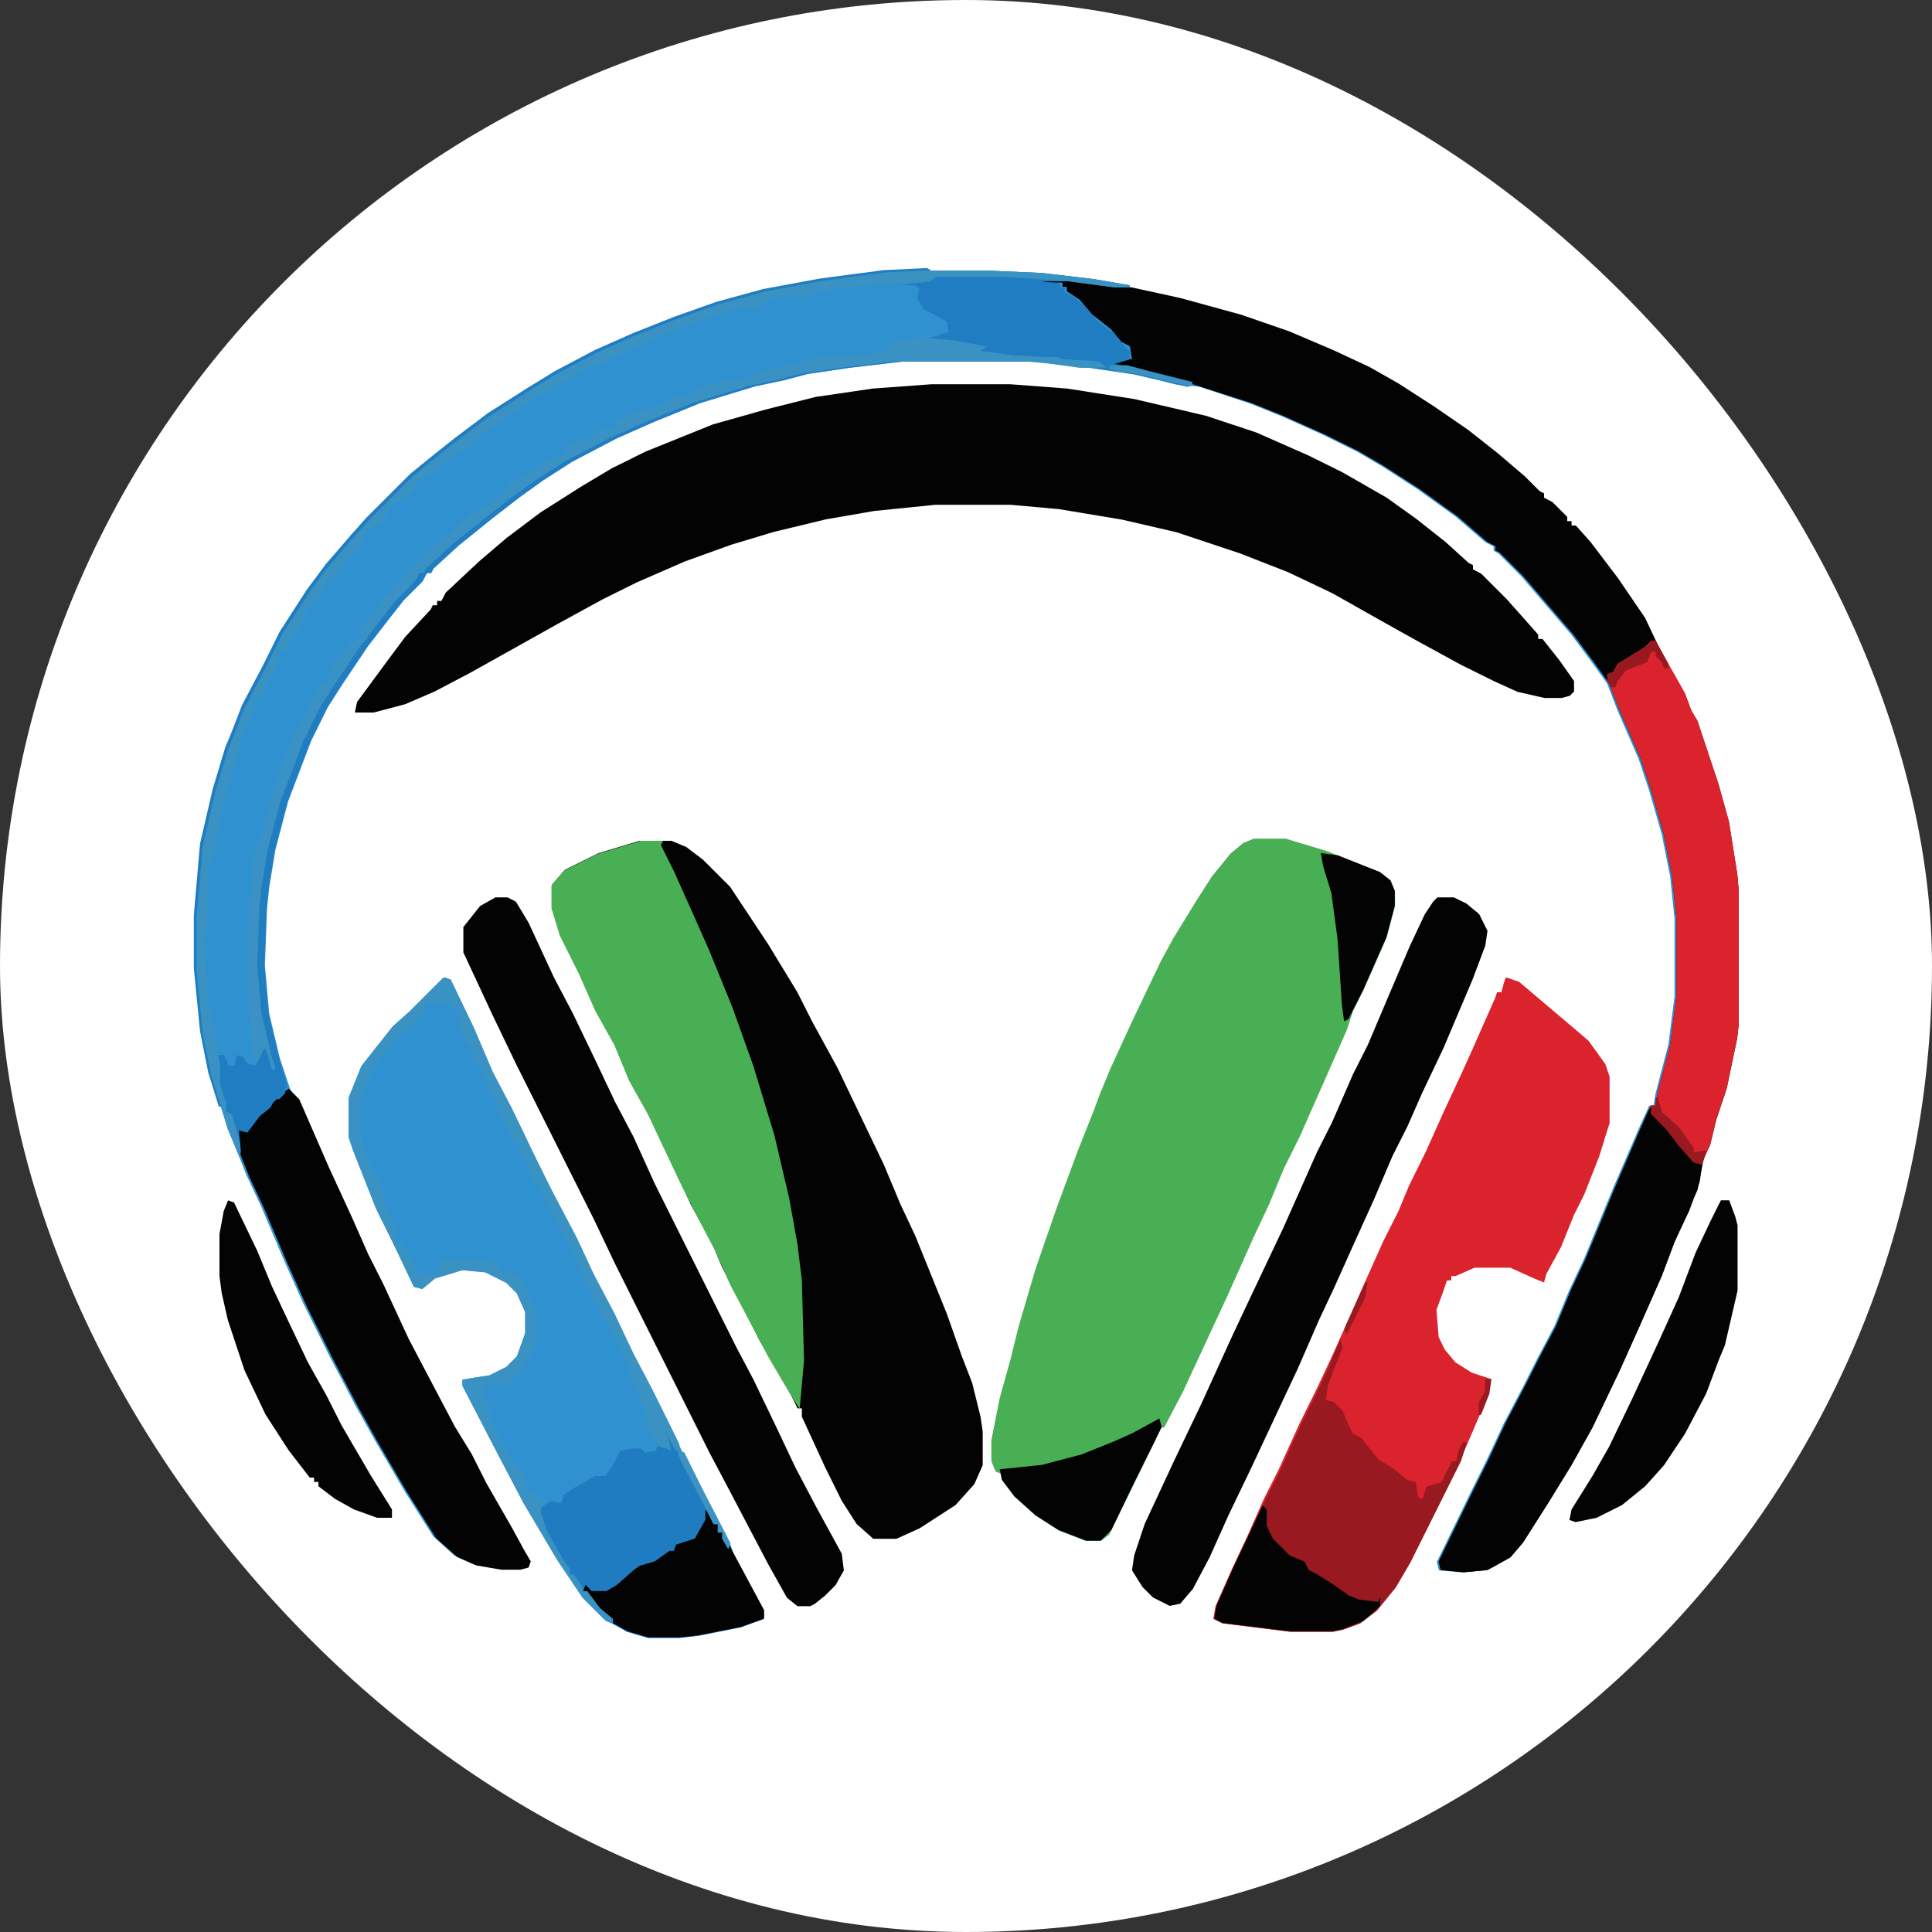 <svg xmlns="http://www.w3.org/2000/svg" version="1.1" xmlns:xlink="http://www.w3.org/1999/xlink" width="1000" height="1000"><rect width="100%" height="100%" fill="#333333" stroke="none"/><g clip-path="url(#SvgjsClipPath1142)"><rect width="1000" height="1000" fill="#ffffff"></rect><g transform="matrix(1.6,0,0,1.6,100,100)"><svg xmlns="http://www.w3.org/2000/svg" version="1.1" xmlns:xlink="http://www.w3.org/1999/xlink" width="500" height="500"><svg id="Laag_1" xmlns="http://www.w3.org/2000/svg" version="1.1" viewBox="0 0 500 500">
  <!-- Generator: Adobe Illustrator 29.6.1, SVG Export Plug-In . SVG Version: 2.1.1 Build 9)  -->
  <defs>
    <style>
      .st0 {
        fill: #da232d;
      }

      .st1 {
        fill: #3c92c3;
      }

      .st2 {
        fill: #3a91c3;
      }

      .st3 {
        fill: #030304;
      }

      .st4 {
        fill: #98191f;
      }

      .st5 {
        fill: #3992c2;
      }

      .st6 {
        fill: #49af54;
      }

      .st7 {
        fill: #97191f;
      }

      .st8 {
        fill: #2f91d0;
      }

      .st9 {
        fill: #207dc1;
      }

      .st10 {
        fill: #207cc0;
      }

      .st11 {
        fill: #3494bb;
      }

      .st12 {
        fill: #991920;
      }
    </style>
  <clipPath id="SvgjsClipPath1142"><rect width="1000" height="1000" x="0" y="0" rx="500" ry="500"></rect></clipPath></defs>
  <path class="st8" d="M238.4,25.1h19.7l16.3.7,17,2,11.6,2v1.4l6.8.7,11.6,2.7,17,4.8,15.6,5.4,14.3,6.1,11.6,5.4,9.5,5.4,11.6,7.5,10.9,7.5,9.5,7.5,8.8,7.5,4.8,4.8,1.4.7v1.4l2.7,1.4,4.8,4.8v1.4h1.4v1.4h1.4l4.8,5.4,8.8,11.6,8.8,12.9,6.1,12.9,4.1,6.8,2.7,4.8,2,5.4,2,3.4,6.8,20.4,3.4,12.2,2.7,17,1.4,15.6v24.5l-1.4,12.9-3.4,16.3-3.4,10.2-2,8.2-2,4.1-2,10.2-7.5,17-4.1,10.9-7.5,17-6.1,13.6-8.8,18.4-6.8,12.2-7.5,12.2-8.2,12.9-4.1,4.8-6.1,3.4-1.4.7-7.5.7-7.5-.7-.7-2.7,10.9-22.4,5.4-10.9,5.4-11.6,6.1-11.6,4.8-9.5,5.4-10.2,4.8-11.6,4.8-10.2,9.5-23.1,8.2-19,3.4-7.5h1.4l.7-4.1,4.1-15.6,2-15.6v-25.2l-1.4-13.6-2.7-13.6-4.1-14.3-3.4-10.2-6.8-15.6-3.4-8.8-5.4-7.5-6.1-8.2-16.3-19-7.5-7.5-1.4-.7v-1.4l-2.7-1.4-9.5-8.2-12.2-8.8-11.6-7.5-8.2-4.8-10.9-5.4-13.6-6.1-10.2-4.1-16.3-5.4-7.5-.7-7.5-2-6.1-1.4-18.4-2.7-14.3-1.4h-42.2l-17,2-13.6,2-7.5,2-9.5,2-17.7,5.4-15,6.1-12.2,5.4-14.3,7.5-9.5,6.1-7.5,5.4-8.8,6.8-10.9,8.8-8.2,7.5-.7,1.4h-1.4l-1.4,2.7-6.1,6.1-4.8,6.1-6.8,8.8-8.2,12.2-4.8,7.5-5.4,10.9-7.5,19.7-4.1,15.6-2,12.2-.7,6.8-.7,18.4,1.4,15.6,3.4,14.3,3.4,10.2,2.7,4.1,8.8,20.4,7.5,16.3,5.4,12.2,4.8,9.5,8.2,17.7,8.2,15.6,6.8,12.9,5.4,8.8,4.8,9.5,8.2,14.3,4.1,7.5,2,3.4-.7,2-2.7.7h-6.1l-8.2-1.4-6.1-2.7-6.8-6.1-9.5-15-9.5-16.3-6.1-10.9-8.2-15.6-8.8-17.7-6.1-13.6-7.5-17.7-4.8-10.2-2.7-6.8-3.4-8.2-5.4-17.7-2.7-13.6-2-20.4v-17l2-23.1,4.1-17.7,4.1-13.6,2-4.8,3.4-8.8,6.8-12.9,5.4-10.9,8.8-13.6,6.1-8.2,8.2-9.5,4.8-5.4,14.3-14.3,7.5-6.1,6.8-5.4,10.9-8.2,12.9-8.2,8.8-5.4,12.9-6.8,12.2-5.4,13.6-5.4,13.6-4.8,15-4.1,18.4-3.4,20.4-2.7,14.3-.7Z"></path>
  <path class="st3" d="M238.4,61.8h25.9l18.4,1.4,21.8,3.4,23.1,5.4,16.3,5.4,17,7.5,10.9,5.4,14.3,8.2,9.5,6.8,9.5,7.5,7.5,6.8,1.4.7v1.4l2.7,1.4,8.2,8.2,4.8,5.4,5.4,6.1v1.4h1.4l5.4,6.8,4.8,6.8v3.4l-1.4,1.4-2.7.7h-5.4l-8.8-2-7.5-3.4-10.9-5.4-15-8.2-10.9-6.1-15.6-8.8-14.3-6.8-15.6-6.1-20.4-6.8-17.7-4.1-20.4-3.4-15.6-1.4h-24.5l-19.7,2-15.6,2.7-17,4.1-13.6,4.1-15,5.4-15.6,6.8-10.9,5.4-15,8.2-10.9,6.1-17,9.5-11.6,6.1-9.5,4.1-10.2,2.7h-6.1l.7-3.4,9.5-12.9,6.1-8.2,8.2-8.8.7-1.4h1.4v-1.4h1.4l1.4-2.7,10.9-10.2,8.8-7.5,10.9-8.2,12.9-8.2,10.2-6.1,10.9-5.4,21.8-8.8,17-4.8,16.3-4.1,18.4-2.7,19-1.4Z"></path>
  <path class="st6" d="M343.2,208.8h10.2l13.6,4.1,8.2,3.4,8.8,3.4,3.4,2.7,1.4,3.4v4.8l-2.7,10.2-7.5,17-3.4,6.8-2,6.1-7.5,17-2.7,6.1-4.8,10.9-5.4,10.9-4.8,11.6-4.8,10.2-8.8,19.7-5.4,11.6-8.8,19-6.1,11.6h-1.4l-1.4,4.1-15,30.6-2.7,2h-4.8l-8.8-3.4-7.5-4.8-6.8-6.1-4.1-5.4v-2l-2-.7-1.4-3.4v-6.8l2.7-13.6,3.4-12.2,2.7-10.9,5.4-18.4,6.8-19.7,6.8-18.4,5.4-13.6,2-5.4,3.4-8.2,7.5-16.3,8.8-18.4,4.1-7.5,7.5-12.2,4.8-7.5,6.1-7.5,4.1-3.4,3.4-1.4Z"></path>
  <path class="st3" d="M144.5,209.5h10.2l4.8,2,5.4,4.1,8.8,8.8,12.2,18.4,9.5,15.6,4.8,9.5,8.2,15,15,31.3,5.4,12.9,4.8,10.2,10.2,25.2,4.8,13.6,3.4,8.8,2.7,10.9.7,4.8v10.9l-2.7,6.1-6.1,6.8-11.6,7.5-7.5,3.4h-7.5l-5.4-4.8-4.8-7.5-5.4-10.9-7.5-16.3v-2.7h-1.4l-2-4.1-6.1-10.9-4.1-6.8-5.4-10.9-6.8-12.9-3.4-8.2-6.8-12.2-4.8-10.9-5.4-10.9-5.4-11.6-4.1-6.8-4.8-11.6-6.1-10.9-5.4-12.2-6.1-12.2-2.7-8.8v-7.5l4.1-4.8,10.9-5.4,13.6-4.1Z"></path>
  <path class="st3" d="M274.5,27.8h9.5l19.7,2.7,15.6,3.4,19.7,5.4,15.6,5.4,14.3,6.1,11.6,5.4,9.5,5.4,11.6,7.5,10.9,7.5,9.5,7.5,8.8,7.5,4.8,4.8,1.4.7v1.4l2.7,1.4,4.8,4.8v1.4h1.4v1.4h1.4l4.8,5.4,8.8,11.6,8.8,12.9,6.1,12.9,4.1,6.8,2.7,4.8,2,5.4,2,3.4,6.8,20.4,3.4,12.2,2.7,17,1.4,15.6v24.5l-1.4,12.9-3.4,16.3-3.4,10.2-2,8.2-2,4.1-2,10.2-7.5,17-4.1,10.9-7.5,17-6.1,13.6-8.8,18.4-6.8,12.2-7.5,12.2-8.2,12.9-4.1,4.8-6.1,3.4-1.4.7-7.5.7-7.5-.7-.7-2.7,10.9-22.4,5.4-10.9,5.4-11.6,6.1-11.6,4.8-9.5,5.4-10.2,4.8-11.6,4.8-10.2,9.5-23.1,8.2-19,3.4-7.5h1.4l.7-4.1,4.1-15.6,2-15.6v-25.2l-1.4-13.6-2.7-13.6-4.1-14.3-3.4-10.2-6.8-15.6-3.4-8.8-5.4-7.5-6.1-8.2-16.3-19-7.5-7.5-1.4-.7v-1.4l-2.7-1.4-9.5-8.2-12.2-8.8-11.6-7.5-8.2-4.8-10.9-5.4-13.6-6.1-10.2-4.1-19-6.1-9.5-2.7-10.2-2-1.4-.7-6.1-.7,2.7-1.4,4.8-.7-.7-4.1-2.7-1.4-3.4-4.1-6.1-4.8-4.1-4.8-4.1-2.7v-1.4h-1.4v-1.4h-6.1l-.7-1.4Z"></path>
  <path class="st8" d="M81.3,253.7l2,.7,7.5,15.6,6.1,14.3,6.1,11.6,7.5,15.6,5.4,10.9,8.2,15.6,5.4,11.6,6.8,12.9,6.1,12.9,6.1,11.6,5.4,10.9,5.4,11.6,6.8,12.9,7.5,14.3,1.4,4.1,9.5,17.7v2.7l-7.5,2.7-13.6,2.7-6.1.7h-10.2l-6.8-2-3.4-2-3.4-1.4-7.5-7.5-8.2-12.2-10.9-18.4-8.2-15.6-11.6-22.4v-2l8.8-1.4,5.4-2.7,3.4-3.4,2.7-7.5v-6.8l-2.7-6.1-3.4-3.4-6.8-3.4-7.5-.7-8.8,2.7-4.1,3.4-2.7-.7-6.8-14.3-5.4-10.9-7.5-19-1.4-4.1v-12.9l4.1-10.2,4.8-6.1,5.4-6.8,5.4-4.8,10.9-10.9Z"></path>
  <path class="st0" d="M424.8,253.7l4.1,1.4,17.7,15,4.8,4.1,5.4,7.5,1.4,4.1v15l-3.4,10.9-4.8,12.2-3.4,6.8-4.1,10.2-4.8,8.8-.7,2.7-3.4-1.4-7.5-3.4h-11.6l-6.1,2.7h-1.4v1.4h-1.4l-1.4,4.1-2,5.4.7,8.8,2,4.1,3.4,4.1,5.4,3.4,6.1,2-.7,4.8-6.1,14.3-4.8,10.9-6.1,11.6-6.8,14.3-5.4,9.5-6.8,8.8-4.8,4.1-6.8,2.7-3.4.7h-13.6l-21.8-2.7-2.7-1.4.7-4.1,5.4-12.2,4.8-10.2,5.4-12.2,4.8-9.5,6.8-15,5.4-10.9,4.8-10.2,6.1-13.6,4.8-10.9,6.1-13.6,4.8-9.5,3.4-8.2,5.4-10.9,6.1-13.6,5.4-11.6,3.4-7.5,7.5-17,.7-2h1.4l.7-2.7.7-2Z"></path>
  <path class="st6" d="M144.5,209.5h7.5l-.7,1.4,4.1,8.2,6.1,13.6,5.4,12.2,7.5,18.4,6.8,19,6.8,22.4,4.8,20.4,2.7,15,1.4,11.6.7,25.9-1.4,15.6-1.4-2-4.1-6.8-4.8-8.2-6.8-12.9-5.4-10.2-4.8-10.9-6.8-12.9-4.1-8.2-6.1-12.9-4.8-10.2-6.1-10.9-4.8-11.6-6.1-10.9-5.4-12.2-6.1-12.2-2.7-8.8v-7.5l4.1-4.8,10.9-5.4,13.6-4.1Z"></path>
  <path class="st3" d="M97.6,227.8h4.1l2.7,1.4,4.1,6.8,8.2,17.7,6.1,11.6,7.5,15.6,6.1,12.9,6.1,11.6,6.8,15,26.5,53.1,5.4,10.2,7.5,15.6,6.1,12.9,6.8,12.9,8.2,15,.7,5.4-2.7,4.8-3.4,3.4-3.4,2.7-1.4.7h-4.1l-3.4-2.7-6.1-10.9-13.6-25.9-5.4-10.2-30.6-61.2-6.8-14.3-25.2-50.3-7.5-15.6-9.5-20.4v-8.2l5.4-6.8,4.8-2.7Z"></path>
  <path class="st3" d="M402.4,227.8h5.4l4.1,2,4.1,3.4,2.7,5.4-.7,4.8-4.1,10.9-9.5,22.4-6.8,14.3-4.8,10.9-4.8,9.5-6.1,14.3-6.8,15-6.1,13.6-4.8,10.2-6.8,15.6-4.8,10.2-10.2,21.8-7.5,15.6-6.1,13.6-5.4,10.2-4.1,4.8-3.4.7-5.4-2.7-3.4-3.4-3.4-5.4.7-4.8,3.4-10.2,9.5-20.4,8.8-18.4,10.2-22.4,4.8-10.2,11.6-24.5,10.9-24.5,4.8-9.5,6.8-15.6,4.8-9.5,7.5-17.7,6.1-14.3,4.8-10.2,2.7-4.1,1.4-1.4Z"></path>
  <path class="st3" d="M30.9,289.7l3.4,3.4,9.5,21.8,7.5,16.3,5.4,12.2,4.8,9.5,8.2,17.7,8.2,15.6,6.8,12.9,5.4,8.8,4.8,9.5,8.2,14.3,4.1,7.5,2,3.4-.7,2-2.7.7h-6.1l-8.2-1.4-6.1-2.7-6.8-6.1-9.5-15-9.5-16.3-6.1-10.9-8.2-15.6-8.8-17.7-6.1-13.6-7.5-17.7-4.8-10.2-2.7-6.8-1.4-5.4v-4.1l1.4,1.4,2.7-.7,4.1-5.4,3.4-2.7,3.4-3.4,2-1.4Z"></path>
  <path class="st3" d="M471.1,296.5l8.2,8.2,5.4,7.5,3.4,2-.7,5.4-3.4,9.5-4.8,10.2-4.1,10.9-7.5,17-6.1,13.6-8.8,18.4-6.8,12.2-7.5,12.2-8.2,12.9-4.1,4.8-6.1,3.4-1.4.7-7.5.7-7.5-.7-.7-2.7,10.9-22.4,5.4-10.9,5.4-11.6,6.1-11.6,4.8-9.5,5.4-10.2,4.8-11.6,4.8-10.2,9.5-23.1,8.2-19,2.7-6.1Z"></path>
  <path class="st9" d="M238.4,25.1h19.7l16.3.7,17,2,11.6,2v.7h-4.8l-15-2h-8.8l6.1.7v1.4h1.4v1.4l2.7,1.4,4.1,3.4,3.4,4.1,6.1,4.8,2.7,3.4,2,2v2.7l-4.8,1.4,15,3.4,9.5,2.7-.7,1.4-11.6-2.7-6.1-1.4-18.4-2.7-14.3-1.4h-42.2l-17,2-13.6,2-7.5,2-9.5,2-17.7,5.4-15,6.1-12.2,5.4-14.3,7.5-9.5,6.1-7.5,5.4-8.8,6.8-10.9,8.8-8.2,7.5-.7,1.4h-1.4l-1.4,2.7-6.1,6.1-4.8,6.1-6.8,8.8-8.2,12.2-4.8,7.5-5.4,10.9-7.5,19.7-4.1,15.6-2,12.2-.7,6.8-.7,18.4,1.4,15.6,3.4,14.3,2.7,9.5-2.7.7-1.4-7.5-.7-2.7v3.4h-1.4l-2-3.4-1.4-6.8-.7-14.3-.7-10.2,2-29.9.7-4.8,2-5.4,4.1-14.3,1.4-5.4,3.4-8.8,1.4-4.8,2.7-4.1,2.7-3.4,1.4-4.8,2.7-4.1h1.4l1.4-4.1,1.4-2.7,2-2,3.4-4.8,2.7-.7.7-4.8,5.4-5.4,2.7-4.8h1.4l1.4-2.7,3.4-4.1,2.7-1.4,1.4-3.4h2v-2l2.7-.7v-1.4l5.4-3.4,6.8-6.8,5.4-2.7,4.1-2.7,2.7-4.1,6.8-3.4,5.4-4.1,6.1-2v-2l3.4-2,4.8-1.4,2-2,5.4-1.4,1.4-2.7,14.3-4.8,2-1.4,5.4-1.4,6.8-3.4,12.2-2,4.1-1.4,5.4-2,8.8-1.4,2.7-1.4,10.9-1.4h9.5l.7-1.4h4.8l-.7-2,13.6-2.7,4.1-1.4-.7-3.4-7.5-4.1-2-3.4.7-3.4-1.4-.7-7.5-.7h-10.9l-15,2-1.4,1.4-12.9.7-4.8,3.4h-6.8l-6.1,2-9.5,3.4-8.8,3.4-6.8,3.4-8.2,3.4-3.4,2-6.8,2-2,2-7.5,4.1-1.4,1.4-4.1,1.4-3.4,2.7-3.4,2-7.5,5.4-3.4,2-2.7,3.4-6.8,4.1-4.8,4.1-5.4,3.4-2,3.4-3.4,2.7-3.4,1.4-2.7,5.4-5.4,3.4-3.4,6.8-4.1,3.4-3.4,5.4-1.4-.7-2,5.4-2,2.7h-1.4v1.4h-1.4l-1.4,4.1-3.4,6.1-2.7,4.1h-1.4l-1.4,4.8-5.4,10.9h-1.4l-.7,4.1-2.7,5.4-2.7,9.5-3.4,10.9-2.7,12.9-.7,6.1-2,4.8v13.6l-1.4,10.2.7,12.9.7,9.5,2.7,12.2.7,6.1.7,2.7h-.7l.7,4.8,1.4,6.8h-1.4l-3.4-10.9-2.7-13.6-2-20.4v-17l2-23.1,4.1-17.7,4.1-13.6,2-4.8,3.4-8.8,6.8-12.9,5.4-10.9,8.8-13.6,6.1-8.2,8.2-9.5,4.8-5.4,14.3-14.3,7.5-6.1,6.8-5.4,10.9-8.2,12.9-8.2,8.8-5.4,12.9-6.8,12.2-5.4,13.6-5.4,13.6-4.8,15-4.1,18.4-3.4,20.4-2.7,14.3-.7Z"></path>
  <path class="st0" d="M471.7,144.8h1.4l6.8,12.2,2.7,4.8,2,5.4,2,3.4,6.8,20.4,3.4,12.2,2.7,17,1.4,15.6v24.5l-1.4,12.9-3.4,16.3-3.4,10.2-2,8.2-2.7,6.1-2.7-.7-4.8-5.4-4.1-5.4-4.8-4.8v-2.7h1.4l.7-4.1,4.1-15.6,2-15.6v-25.2l-1.4-13.6-2.7-13.6-4.1-14.3-3.4-10.2-6.8-15.6-3.4-8.8-.7-2.7,2-.7,1.4-2.7,8.8-5.4,2-2Z"></path>
  <path class="st4" d="M371.1,370.7l.7,2.7-2.7,6.8-2,5.4-.7,4.8,2.7.7,2.7,2.7,2,4.8,1.4,2.7,2.7,1.4,5.4,6.8,5.4,3.4,4.1,3.4,2.7.7.7,4.8,1.4.7,1.4-4.1,4.8-1.4,3.4-6.8h1.4l.7-3.4,1.4-2.7h1.4l-2,6.1-16.3,32.7-4.8,8.2-6.1,7.5-5.4,4.1-5.4,2-3.4.7h-13.6l-21.8-2.7-2.7-1.4.7-4.1,5.4-12.2,4.8-10.2,5.4-12.2,4.8-9.5,6.8-15,5.4-10.9,4.8-10.2,2.7-6.1Z"></path>
  <path class="st10" d="M152,399.3l2,1.4,2,6.1,2.7.7,5.4,10.9,9.5,18.4,1.4,4.1,9.5,17.7v2.7l-7.5,2.7-13.6,2.7-6.1.7h-10.2l-6.8-2-4.8-2.7v-1.4l-2.7-1.4-5.4-6.1v-1.4h-1.4l-2.7-4.1v-1.4h-1.4l-4.1-7.5-4.8-7.5-1.4-6.1,4.1-2.7,3.4.7.7-2.7,4.1-2.7,6.1-3.4h3.4l2.7-4.1,2-4.1,4.1-.7h2.7l1.4,1.4,3.4-.7.7-2,4.1,2-2.7-5.4v-2Z"></path>
  <path class="st3" d="M494.2,325.8h2.7l2,5.4.7,2.7v21.1l-4.1,17.7-2,4.8-4.1,10.9-6.8,12.9-6.8,10.2-6.1,6.8-7.5,6.1-8.2,4.1-6.8,1.4-2-.7.7-3.4,6.8-10.9,5.4-9.5,7.5-15.6,8.2-17.7,6.8-15,5.4-14.3,4.8-10.2,3.4-6.8Z"></path>
  <path class="st3" d="M11.2,325.8l2,.7,7.5,15.6,4.8,11.6,4.8,10.2,6.8,14.3,6.1,10.9,4.8,9.5,9.5,16.3,6.8,10.9v2.7h-4.8l-7.5-2.7-6.1-3.4-5.4-4.1v-1.4h-1.4v-1.4h-1.4l-6.8-8.8-7.5-11.6-6.8-14.3-5.4-16.3-2-8.8-.7-5.4v-13.6l1.4-7.5,1.4-3.4Z"></path>
  <path class="st5" d="M81.3,253.7l2,.7,7.5,15.6,6.1,14.3,6.1,11.6,7.5,15.6,5.4,10.9,8.2,15.6,5.4,11.6,6.8,12.9,6.1,12.9,6.1,11.6,8.8,17.7v2h-1.4l-3.4-6.8,1.4,3.4.7,3.4-4.1-1.4-3.4-5.4-.7-6.1-4.1-8.8-2.7-8.8-4.8-8.8-2.7-4.8-5.4-10.9-3.4-8.8-5.4-8.8-4.8-10.9-1.4-2.7h-1.4l-2-5.4-3.4-6.8-2-3.4-4.8-10.2-2.7-5.4-1.4-4.8-2.7-3.4-1.4-4.8-2-2-2-6.1v-4.1h-2.7v-2.7l-2.7.7-2.7-.7-2.7,1.4-1.4,3.4-4.8,4.8-3.4,2.7-5.4,6.8-2.7,4.8-3.4,8.2v8.8l1.4,8.2,5.4,10.9,1.4,6.1,2.7,6.1,1.4,6.1h1.4l3.4,6.1,1.4,3.4,2.7.7,4.1-.7.7-3.4.7-.7h11.6l6.1,1.4.7,2,4.1.7,3.4,2.7,3.4,8.2.7,2v8.8l-1.4,5.4h-1.4l-1.4,4.1-2.7,2.7-.7,1.4-4.8.7-4.8,1.4,2,6.1,1.4,6.1,2.7,4.8,3.4,6.1,2,2v2h2l.7,6.1,3.4.7,2,2.7-.7,3.4,2,6.1,5.4,9.5,2,2.7v2h1.4l2.7,4.1v1.4h1.4l4.1,5.4,4.1,3.4v1.4l-2.7-1.4-6.8-6.8-8.2-12.2-10.9-18.4-8.2-15.6-11.6-22.4v-2l8.8-1.4,5.4-2.7,3.4-3.4,2.7-7.5v-6.8l-2.7-6.1-3.4-3.4-6.8-3.4-7.5-.7-8.8,2.7-4.1,3.4-2.7-.7-6.8-14.3-5.4-10.9-7.5-19-1.4-4.1v-12.9l4.1-10.2,4.8-6.1,5.4-6.8,5.4-4.8,10.9-10.9Z"></path>
  <path class="st3" d="M165.6,425.8l2.7,2.7v2h1.4v2.7h1.4l4.1,7.5,9.5,17.7v2.7l-7.5,2.7-13.6,2.7-6.1.7h-10.2l-6.8-2-4.8-2.7v-1.4l-2.7-1.4-5.4-6.1v-1.4h-1.4l.7-2,2,2h4.8l3.4-2,5.4-4.8,2-1.4,4.8-1.4,4.8-3.4h1.4l.7-2,6.1-2,3.4-6.1v-3.4Z"></path>
  <path class="st2" d="M238.4,46.9l7.5.7,10.9,2-2,1.4,10.2,1.4,11.6.7,1.4.7,11.6.7,2.7,2h-5.4l-10.2-1.4-7.5-.7h-42.2l-17,2-13.6,2-7.5,2-9.5,2-17.7,5.4-15,6.1-12.2,5.4-14.3,7.5-9.5,6.1-7.5,5.4-8.8,6.8-10.9,8.8-8.2,7.5-.7,1.4h-1.4l-1.4,2.7-6.1,6.1-4.8,6.1-6.8,8.8-8.2,12.2-4.8,7.5-5.4,10.9-7.5,19.7-4.1,15.6-2,12.2-.7,6.8-.7,18.4,1.4,15.6,3.4,14.3,2.7,9.5-2.7.7-1.4-7.5-.7-2.7v3.4h-1.4l-2-3.4-1.4-6.8-.7-14.3-.7-10.2,2-29.9.7-4.8,2-5.4,4.1-14.3,1.4-5.4,3.4-8.8,1.4-4.8,2.7-4.1,2.7-3.4,1.4-4.8,2.7-4.1h1.4l1.4-4.1,1.4-2.7,2-2,3.4-4.8,2.7-.7.7-4.8,5.4-5.4,2.7-4.8h1.4l1.4-2.7,3.4-4.1,2.7-1.4,1.4-3.4h2v-2l2.7-.7v-1.4l5.4-3.4,6.8-6.8,5.4-2.7,4.1-2.7,2.7-4.1,6.8-3.4,5.4-4.1,6.1-2v-2l3.4-2,4.8-1.4,2-2,5.4-1.4,1.4-2.7,14.3-4.8,2-1.4,5.4-1.4,6.8-3.4,12.2-2,4.1-1.4,5.4-2,8.8-1.4,2.7-1.4,10.9-1.4h9.5l.7-1.4h4.8l-.7-2,13.6-2.7Z"></path>
  <path class="st5" d="M238.4,25.1h19.7l16.3.7,17,2,11.6,2v.7h-4.8l-15-2-20.4-1.4h-22.4l-2,1.4-5.4.7-17,.7-15,2-1.4,1.4-12.9.7-4.8,3.4h-6.8l-6.1,2-9.5,3.4-8.8,3.4-6.8,3.4-8.2,3.4-3.4,2-6.8,2-2,2-7.5,4.1-1.4,1.4-4.1,1.4-3.4,2.7-3.4,2-7.5,5.4-3.4,2-2.7,3.4-6.8,4.1-4.8,4.1-5.4,3.4-2,3.4-3.4,2.7-3.4,1.4-2.7,5.4-5.4,3.4-3.4,6.8-4.1,3.4-3.4,5.4-1.4-.7-2,5.4-2,2.7h-1.4v1.4h-1.4l-1.4,4.1-3.4,6.1-2.7,4.1h-1.4l-1.4,4.8-5.4,10.9h-1.4l-.7,4.1-2.7,5.4-2.7,9.5-3.4,10.9-2.7,12.9-.7,6.1-2,4.8v13.6l-1.4,10.2.7,12.9.7,9.5,2.7,12.2.7,6.1.7,2.7h-.7l.7,4.8,1.4,6.8h-1.4l-3.4-10.9-2.7-13.6-2-20.4v-17l2-23.1,4.1-17.7,4.1-13.6,2-4.8,3.4-8.8,6.8-12.9,5.4-10.9,8.8-13.6,6.1-8.2,8.2-9.5,4.8-5.4,14.3-14.3,7.5-6.1,6.8-5.4,10.9-8.2,12.9-8.2,8.8-5.4,12.9-6.8,12.2-5.4,13.6-5.4,13.6-4.8,15-4.1,18.4-3.4,20.4-2.7,14.3-.7Z"></path>
  <path class="st3" d="M345.9,424.4l1.4,1.4v5.4l2,4.1,5.4,5.4,4.8,2,1.4,2.7,2.7,1.4,5.4,3.4,4.8,3.4,3.4,1.4,6.1.7.7-1.4v2.7l-5.4,4.8-6.8,2.7-3.4.7h-13.6l-21.8-2.7-2.7-1.4.7-4.1,5.4-12.2,4.8-10.2,4.8-10.2Z"></path>
  <path class="st3" d="M312.6,396.5l.7,2.7-8.8,17.7-7.5,15.6-3.4,3.4h-4.8l-8.8-3.4-7.5-4.8-6.8-6.1-4.1-5.4-.7-3.4,13.6-1.4,12.9-3.4,10.2-4.1,6.1-2.7,8.8-4.8Z"></path>
  <path class="st3" d="M364.9,213.5l5.4.7,13.6,5.4,3.4,2.7,1.4,3.4v4.8l-2.7,10.2-7.5,17-4.8,9.5-1.4.7-.7-5.4-1.4-21.1-2-15-2.7-8.8-.7-4.1Z"></path>
  <path class="st9" d="M22.8,276.8h.7l1.4,4.8.7,2h1.4l-.7-4.1,1.4.7,1.4,4.8.7,6.1-2,2h-1.4l-1.4,2.7-3.4,2.7-4.1,5.4-2.7-.7.7,7.5-1.4-2.7-3.4-8.8v-4.8l-2-6.1v-6.1l-.7-3.4h2l1.4,3.4h2l.7-3.4,2,.7,1.4,2,2.7.7,2.7-5.4Z"></path>
  <path class="st12" d="M473.1,292.5h.7l1.4,4.8,5.4,4.8,4.8,6.8v1.4l4.1-.7-.7,2.7-.7,2-2.7-.7-4.8-5.4-4.1-5.4-4.8-4.8v-2.7h1.4v-2.7Z"></path>
  <path class="st7" d="M471.7,144.8h1.4l4.1,7.5v1.4h-1.4l-.7-2-2-2v-1.4h-1.4l-1.4,3.4-6.8,2.7-2.7,3.4-.7,2h-1.4l-1.4-2,.7-2.7h1.4l1.4-2.7,8.8-5.4,2-2Z"></path>
  <path class="st1" d="M157.5,406.7l1.4.7,5.4,10.9,9.5,18.4-.7,2-2-3.4v-2h-1.4v-2.7h-1.4l-4.1-8.2-6.1-11.6-1.4-3.4.7-.7Z"></path>
  <path class="st2" d="M296.9,55.7h5.4l7.5,2,13.6,3.4-.7,1.4-11.6-2.7-6.1-1.4-8.8-1.4.7-1.4Z"></path>
  <path class="st5" d="M272.4,53h7.5l1.4.7,11.6.7,2.7,2h-5.4l-10.2-1.4-7.5-.7v-1.4Z"></path>
  <path class="st12" d="M379.2,352.3h.7l-.7,4.8-6.1,12.2-.7-2,3.4-7.5,3.4-7.5Z"></path>
  <path class="st2" d="M125.5,451l.7,1.4h1.4l4.1,5.4,4.1,3.4v1.4l-2.7-1.4-6.8-6.8-1.4-2.7.7-.7Z"></path>
  <path class="st1" d="M10.5,297.2l2,.7,2.7,9.5v3.4l-1.4-2.7-3.4-8.8v-2Z"></path>
  <path class="st12" d="M371.1,370.7l.7,2.7-2.7,6.8-2,.7,1.4-4.1,2.7-6.1Z"></path>
  <path class="st12" d="M418,383.6h2l-.7,4.8-2.7,6.8h-.7v-4.1l2-3.4v-4.1Z"></path>
  <path class="st11" d="M296.9,55.7h5.4l2,2h-5.4l-2.7-1.4.7-.7Z"></path>
</svg></svg></g></g></svg>